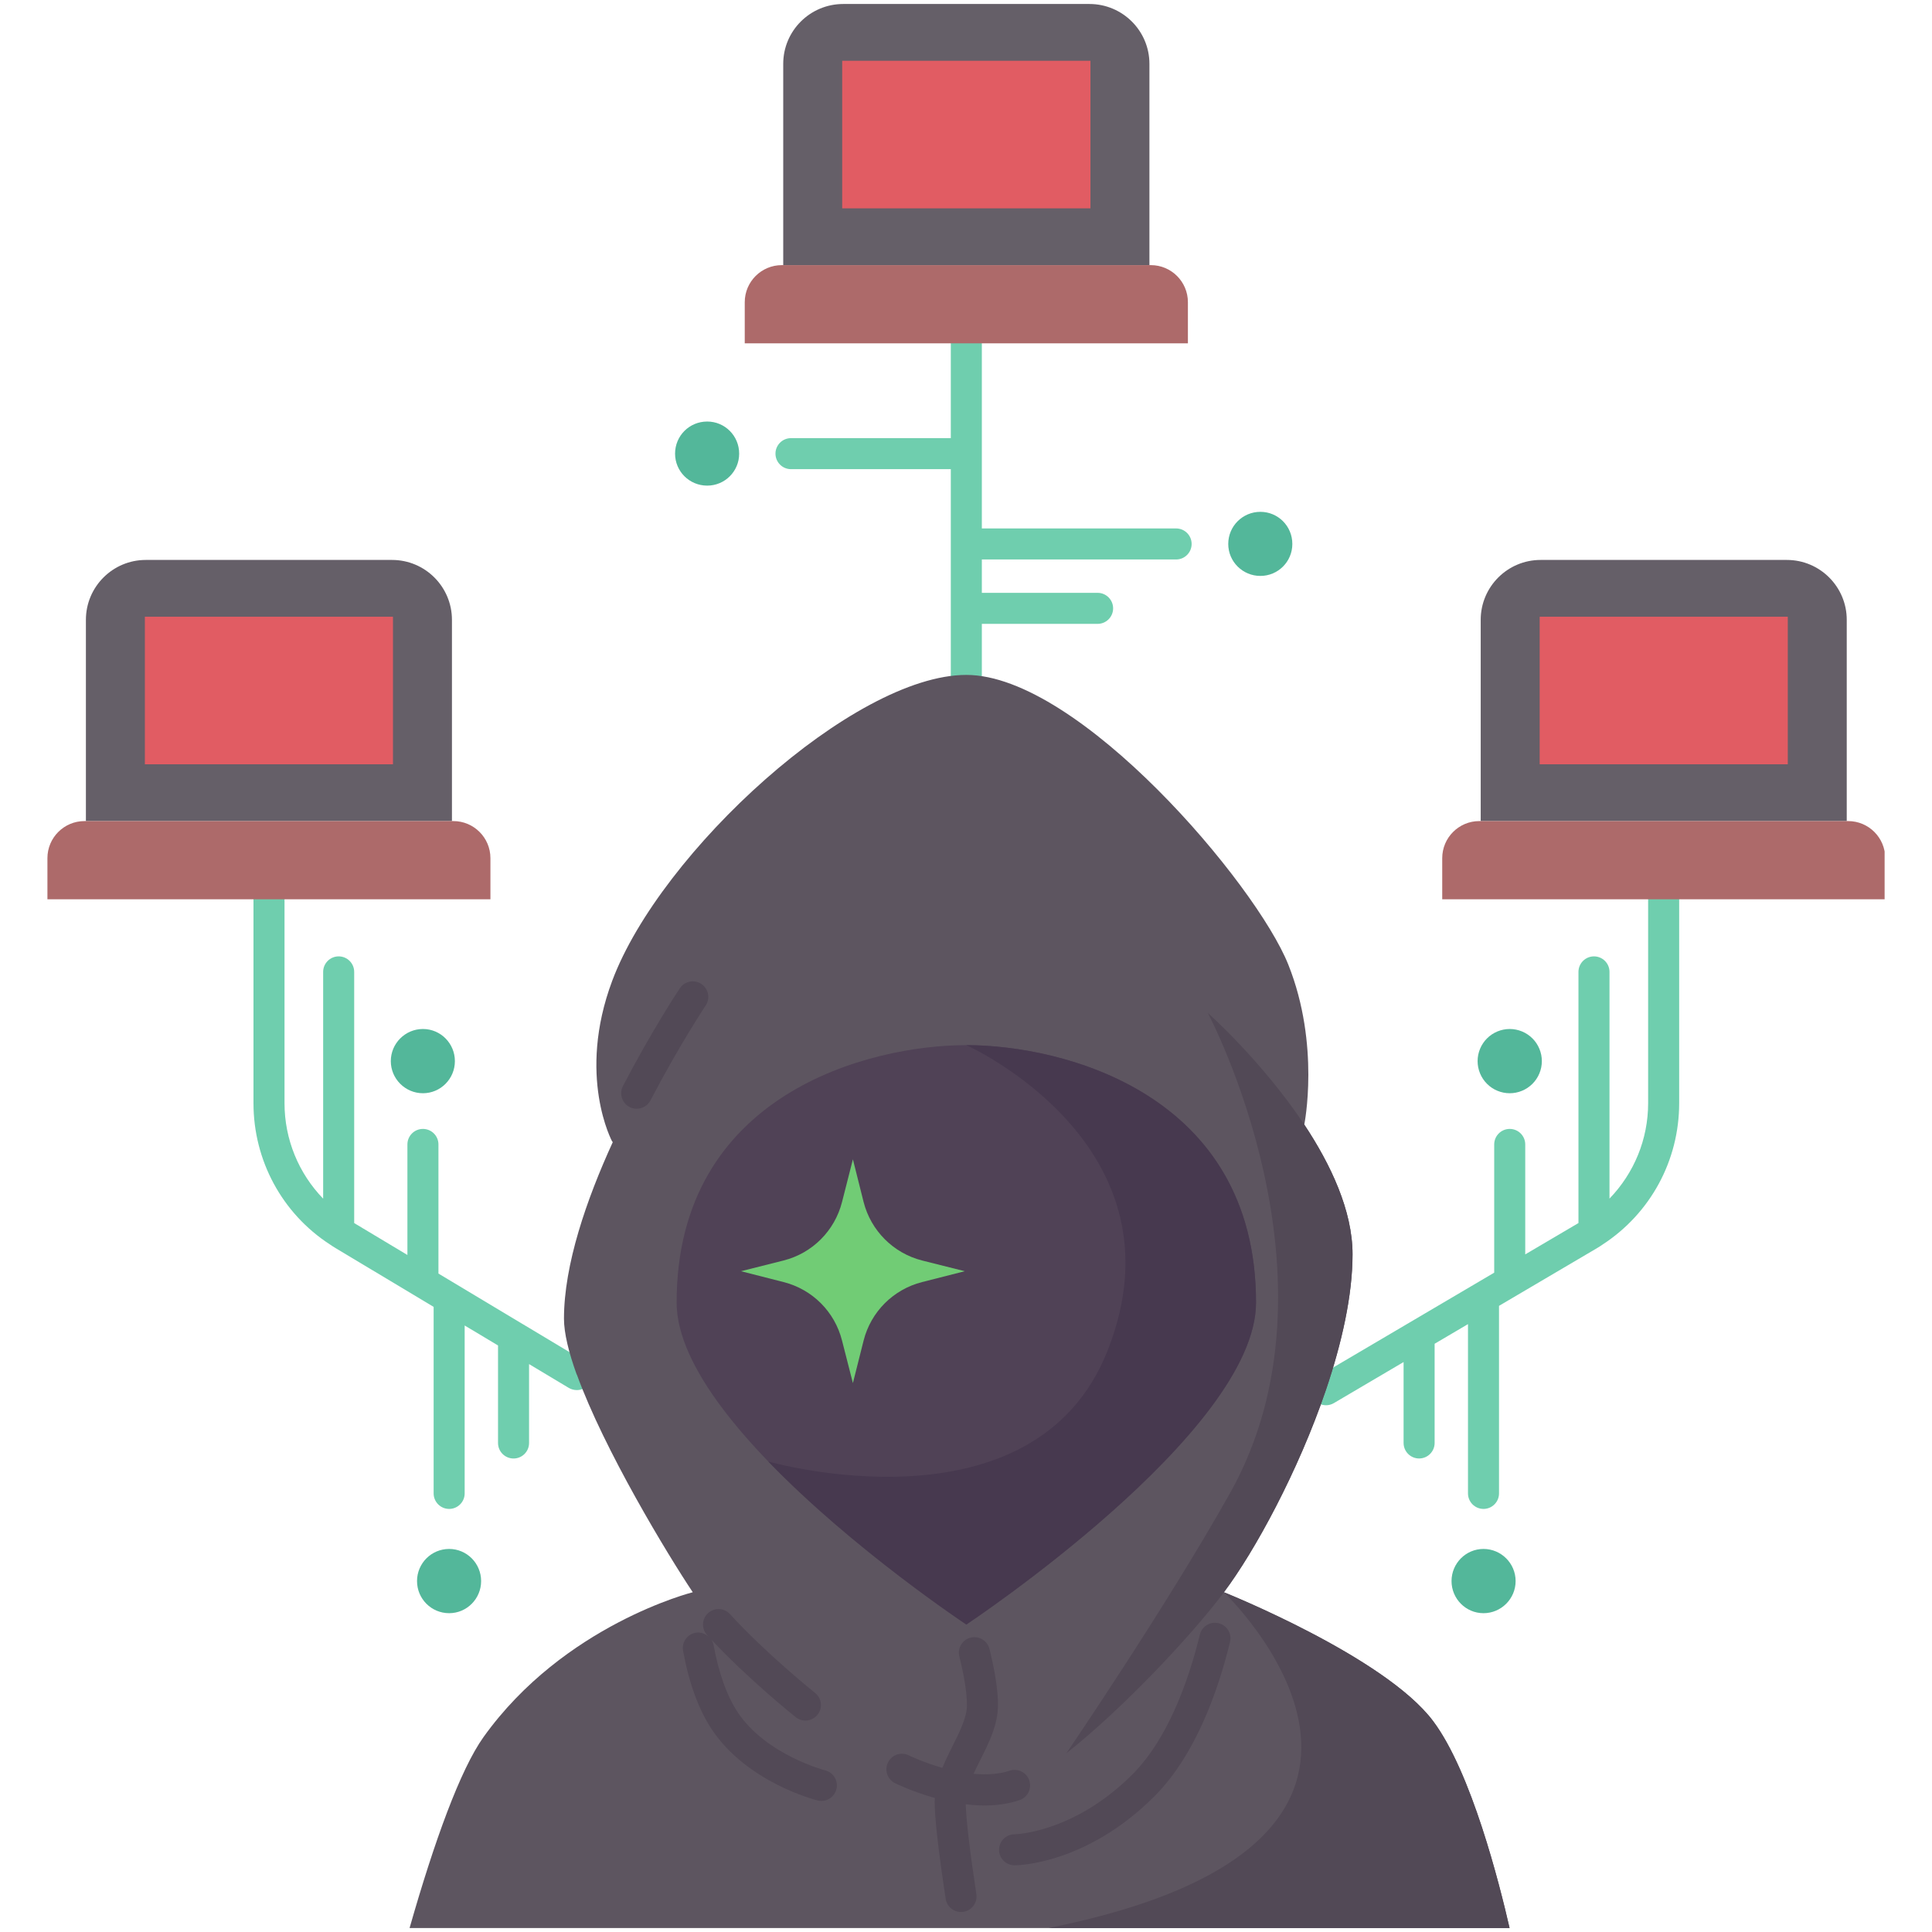 <svg xmlns="http://www.w3.org/2000/svg" xmlns:xlink="http://www.w3.org/1999/xlink" width="1080" zoomAndPan="magnify" viewBox="0 0 810 810" height="1080" preserveAspectRatio="xMidYMid meet" version="1.2"><defs><clipPath id="8ac7336df6"><path d="M 19.883 344 L 206 344 L 206 378 L 19.883 378 Z M 19.883 344 "/></clipPath><clipPath id="c45a054707"><path d="M 604 344 L 790.133 344 L 790.133 378 L 604 378 Z M 604 344 "/></clipPath></defs><g id="aa79af8708"><path style=" stroke:none;fill-rule:nonzero;fill:#53b79a;fill-opacity:1;" d="M 621.965 649.402 C 629.383 649.402 635.43 655.453 635.43 662.871 C 635.43 670.285 629.383 676.336 621.965 676.336 C 614.547 676.336 608.562 670.285 608.562 662.871 C 608.562 655.453 614.547 649.402 621.965 649.402 Z M 621.965 649.402 "/><path style=" stroke:none;fill-rule:nonzero;fill:#53b79a;fill-opacity:1;" d="M 646.426 444.879 C 646.426 445.762 646.34 446.637 646.168 447.504 C 645.992 448.371 645.738 449.215 645.398 450.031 C 645.062 450.848 644.648 451.625 644.156 452.359 C 643.664 453.094 643.105 453.773 642.48 454.398 C 641.855 455.023 641.176 455.582 640.441 456.074 C 639.707 456.566 638.93 456.98 638.113 457.316 C 637.297 457.656 636.453 457.91 635.586 458.086 C 634.719 458.258 633.844 458.344 632.961 458.344 C 632.074 458.344 631.199 458.258 630.332 458.086 C 629.465 457.91 628.621 457.656 627.805 457.316 C 626.988 456.98 626.211 456.566 625.477 456.074 C 624.742 455.582 624.062 455.023 623.438 454.398 C 622.812 453.773 622.254 453.094 621.762 452.359 C 621.27 451.625 620.855 450.848 620.52 450.031 C 620.18 449.215 619.926 448.371 619.75 447.504 C 619.578 446.637 619.492 445.762 619.492 444.879 C 619.492 443.992 619.578 443.117 619.75 442.25 C 619.926 441.383 620.18 440.543 620.52 439.723 C 620.855 438.906 621.27 438.133 621.762 437.395 C 622.254 436.66 622.812 435.98 623.438 435.355 C 624.062 434.73 624.742 434.172 625.477 433.68 C 626.211 433.191 626.988 432.773 627.805 432.438 C 628.621 432.098 629.465 431.844 630.332 431.672 C 631.199 431.496 632.074 431.41 632.961 431.41 C 633.844 431.41 634.719 431.496 635.586 431.672 C 636.453 431.844 637.297 432.098 638.113 432.438 C 638.93 432.773 639.707 433.191 640.441 433.68 C 641.176 434.172 641.855 434.73 642.48 435.355 C 643.105 435.98 643.664 436.66 644.156 437.395 C 644.648 438.133 645.062 438.906 645.398 439.723 C 645.738 440.543 645.992 441.383 646.168 442.25 C 646.34 443.117 646.426 443.992 646.426 444.879 Z M 646.426 444.879 "/><path style=" stroke:none;fill-rule:nonzero;fill:#53b79a;fill-opacity:1;" d="M 188.309 649.402 C 195.727 649.402 201.711 655.453 201.711 662.871 C 201.711 670.285 195.727 676.336 188.309 676.336 C 180.828 676.336 174.844 670.285 174.844 662.871 C 174.844 655.453 180.828 649.402 188.309 649.402 Z M 188.309 649.402 "/><path style=" stroke:none;fill-rule:nonzero;fill:#53b79a;fill-opacity:1;" d="M 177.316 431.41 C 184.73 431.41 190.715 437.461 190.715 444.879 C 190.715 452.293 184.73 458.344 177.316 458.344 C 169.898 458.344 163.848 452.293 163.848 444.879 C 163.848 437.461 169.898 431.41 177.316 431.41 Z M 177.316 431.41 "/><path style=" stroke:none;fill-rule:nonzero;fill:#53b79a;fill-opacity:1;" d="M 528.414 214.59 C 535.832 214.59 541.816 220.574 541.816 228.055 C 541.816 235.473 535.832 241.457 528.414 241.457 C 521 241.457 514.949 235.473 514.949 228.055 C 514.949 220.574 521 214.59 528.414 214.59 Z M 528.414 214.59 "/><path style=" stroke:none;fill-rule:nonzero;fill:#53b79a;fill-opacity:1;" d="M 296.496 176.73 C 303.91 176.73 309.898 182.715 309.898 190.195 C 309.898 197.609 303.91 203.598 296.496 203.598 C 289.016 203.598 283.027 197.609 283.027 190.195 C 283.027 182.715 289.016 176.73 296.496 176.73 Z M 296.496 176.73 "/><path style=" stroke:none;fill-rule:nonzero;fill:#655f68;fill-opacity:1;" d="M 774.258 259.867 L 774.258 344.242 L 620.793 344.242 L 620.793 259.867 C 620.793 246.012 632.047 234.758 645.906 234.758 L 749.148 234.758 C 763.004 234.758 774.258 246.012 774.258 259.867 Z M 774.258 259.867 "/><path style=" stroke:none;fill-rule:nonzero;fill:#655f68;fill-opacity:1;" d="M 189.48 259.867 L 189.48 344.242 L 36.016 344.242 L 36.016 259.867 C 36.016 246.012 47.27 234.758 61.125 234.758 L 164.367 234.758 C 178.227 234.758 189.48 246.012 189.48 259.867 Z M 189.48 259.867 "/><path style=" stroke:none;fill-rule:nonzero;fill:#655f68;fill-opacity:1;" d="M 481.902 26.781 L 481.902 111.156 L 328.371 111.156 L 328.371 26.781 C 328.371 12.926 339.625 1.672 353.547 1.672 L 456.727 1.672 C 470.648 1.672 481.902 12.926 481.902 26.781 Z M 481.902 26.781 "/><path style=" stroke:none;fill-rule:nonzero;fill:#e15c63;fill-opacity:1;" d="M 353.094 25.48 L 457.18 25.48 L 457.18 87.348 L 353.094 87.348 Z M 353.094 25.48 "/><path style=" stroke:none;fill-rule:nonzero;fill:#e15c63;fill-opacity:1;" d="M 60.734 258.566 L 164.758 258.566 L 164.758 320.43 L 60.734 320.43 Z M 60.734 258.566 "/><path style=" stroke:none;fill-rule:nonzero;fill:#e15c63;fill-opacity:1;" d="M 645.516 258.566 L 749.539 258.566 L 749.539 320.43 L 645.516 320.43 Z M 645.516 258.566 "/><path style=" stroke:none;fill-rule:nonzero;fill:#6fceae;fill-opacity:1;" d="M 493.09 221.551 L 411.641 221.551 L 411.641 143.941 C 411.641 140.352 408.727 137.438 405.137 137.438 C 401.547 137.438 398.633 140.352 398.633 143.941 L 398.633 183.691 L 331.625 183.691 C 328.035 183.691 325.121 186.605 325.121 190.195 C 325.121 193.785 328.035 196.699 331.625 196.699 L 398.633 196.699 L 398.633 282.961 C 398.633 286.551 401.547 289.465 405.137 289.465 C 408.727 289.465 411.641 286.551 411.641 282.961 L 411.641 261.559 L 460.172 261.559 C 463.766 261.559 466.68 258.645 466.68 255.055 C 466.68 251.461 463.766 248.547 460.172 248.547 L 411.641 248.547 L 411.641 234.562 L 493.09 234.562 C 496.684 234.562 499.598 231.648 499.598 228.055 C 499.598 224.465 496.684 221.551 493.09 221.551 Z M 493.09 221.551 "/><path style=" stroke:none;fill-rule:nonzero;fill:#6fceae;fill-opacity:1;" d="M 244.914 570.574 L 183.82 533.953 L 183.82 479.812 C 183.82 476.215 180.906 473.305 177.316 473.305 C 173.723 473.305 170.809 476.215 170.809 479.812 L 170.809 526.156 L 148.496 512.781 L 148.496 407.473 C 148.496 403.883 145.582 400.965 141.988 400.965 C 138.398 400.965 135.484 403.883 135.484 407.473 L 135.484 502.547 C 125.211 491.918 119.285 477.695 119.285 462.508 L 119.285 377.027 C 119.285 373.438 116.371 370.523 112.781 370.523 C 109.188 370.523 106.273 373.438 106.273 377.027 L 106.273 462.508 C 106.273 486.559 118.305 508.727 138.25 521.699 C 139.023 522.238 139.867 522.777 140.668 523.258 L 181.805 547.914 L 181.805 626.113 C 181.805 629.711 184.719 632.621 188.309 632.621 C 191.898 632.621 194.812 629.711 194.812 626.113 L 194.812 555.715 L 208.801 564.102 L 208.801 604.98 C 208.801 608.578 211.715 611.484 215.309 611.484 C 218.898 611.484 221.812 608.578 221.812 604.98 L 221.812 571.898 L 238.441 581.867 C 239.449 582.477 240.672 582.797 241.848 582.797 C 245.441 582.797 248.32 579.887 248.32 576.289 C 248.32 573.824 246.941 571.68 244.914 570.574 Z M 244.914 570.574 "/><path style=" stroke:none;fill-rule:nonzero;fill:#6fceae;fill-opacity:1;" d="M 697.492 370.523 C 693.902 370.523 690.988 373.438 690.988 377.027 L 690.988 462.508 C 690.988 477.652 685.094 491.84 674.789 502.52 L 674.789 407.473 C 674.789 403.883 671.875 400.965 668.285 400.965 C 664.691 400.965 661.777 403.883 661.777 407.473 L 661.777 512.766 L 639.465 525.906 L 639.465 479.812 C 639.465 476.215 636.551 473.305 632.961 473.305 C 629.367 473.305 626.453 476.215 626.453 479.812 L 626.453 533.57 L 552.637 577.047 C 549.539 578.867 548.504 582.859 550.328 585.953 C 551.535 588.012 553.711 589.16 555.941 589.16 C 557.059 589.16 558.199 588.871 559.23 588.262 L 588.461 571.043 L 588.461 604.965 C 588.461 608.562 591.375 611.473 594.969 611.473 C 598.559 611.473 601.473 608.562 601.473 604.965 L 601.473 563.379 L 615.461 555.141 L 615.461 626.113 C 615.461 629.711 618.375 632.621 621.965 632.621 C 625.555 632.621 628.469 629.711 628.469 626.113 L 628.469 547.484 L 669.637 523.238 C 670.41 522.777 671.258 522.238 671.828 521.828 C 691.969 508.727 704 486.559 704 462.508 L 704 377.027 C 704 373.438 701.086 370.523 697.492 370.523 Z M 697.492 370.523 "/><path style=" stroke:none;fill-rule:nonzero;fill:#5d5560;fill-opacity:1;" d="M 600.82 721.547 C 580.59 694.551 513.129 667.555 513.129 667.555 C 526.008 650.445 544.289 616.941 555.934 582.66 C 562.57 563.012 567.059 543.105 567.059 525.867 C 567.059 507.59 557.949 488.27 546.828 471.484 C 546.828 471.484 553.594 438.176 540.125 404.414 C 526.66 370.652 452.367 282.961 405.137 282.961 C 357.906 282.961 276.914 357.188 256.684 411.18 C 241.719 451.121 256.684 478.641 256.684 478.641 L 256.941 478.77 C 245.883 502.906 236.449 530.227 236.449 552.867 C 236.449 558.914 238.465 567.113 241.785 576.285 L 241.848 576.285 C 253.297 607.898 279.973 651.875 290.445 667.555 C 290.445 667.555 236.449 681.086 202.688 728.312 C 192.992 741.91 182.129 771.832 171.719 808.328 L 632.895 808.328 C 628.664 789.852 616.891 742.949 600.82 721.547 Z M 600.82 721.547 "/><path style=" stroke:none;fill-rule:nonzero;fill:#504256;fill-opacity:1;" d="M 405.137 438.176 C 445.602 438.176 526.594 458.41 526.594 546.102 C 526.594 600.551 405.137 681.086 405.137 681.086 C 405.137 681.086 283.68 600.551 283.68 546.102 C 283.68 458.41 364.672 438.176 405.137 438.176 Z M 405.137 438.176 "/><path style=" stroke:none;fill-rule:nonzero;fill:#71cc75;fill-opacity:1;" d="M 404.488 532.961 L 386.598 537.512 C 374.562 540.57 365.129 549.938 362.07 562.039 L 357.582 579.863 L 353.027 562.039 C 349.969 549.938 340.602 540.57 328.504 537.512 L 310.676 532.961 L 328.504 528.469 C 340.602 525.414 349.969 515.98 353.027 503.945 L 357.582 486.055 L 362.07 503.945 C 365.129 515.98 374.562 525.414 386.598 528.469 Z M 404.488 532.961 "/><g clip-rule="nonzero" clip-path="url(#8ac7336df6)"><path style=" stroke:none;fill-rule:nonzero;fill:#ad6a6a;fill-opacity:1;" d="M 205.613 359.789 L 205.613 377.027 L 19.883 377.027 L 19.883 359.789 C 19.883 351.203 26.844 344.242 35.43 344.242 L 190.066 344.242 C 198.652 344.242 205.613 351.203 205.613 359.789 Z M 205.613 359.789 "/></g><path style=" stroke:none;fill-rule:nonzero;fill:#ad6a6a;fill-opacity:1;" d="M 498.035 126.703 L 498.035 143.941 L 312.238 143.941 L 312.238 126.703 C 312.238 118.117 319.199 111.156 327.785 111.156 L 482.488 111.156 C 491.074 111.156 498.035 118.117 498.035 126.703 Z M 498.035 126.703 "/><g clip-rule="nonzero" clip-path="url(#c45a054707)"><path style=" stroke:none;fill-rule:nonzero;fill:#ad6a6a;fill-opacity:1;" d="M 790.391 359.789 L 790.391 377.027 L 604.66 377.027 L 604.66 359.789 C 604.66 351.203 611.621 344.242 620.207 344.242 L 774.844 344.242 C 783.43 344.242 790.391 351.203 790.391 359.789 Z M 790.391 359.789 "/></g><path style=" stroke:none;fill-rule:nonzero;fill:#47394f;fill-opacity:1;" d="M 405.137 438.176 C 405.137 438.176 498.359 479.844 464.414 566.125 C 433.516 644.668 322.105 612.738 322.105 612.738 C 357.691 649.625 405.137 681.086 405.137 681.086 C 405.137 681.086 526.594 600.551 526.594 546.102 C 526.594 458.41 445.602 438.176 405.137 438.176 Z M 405.137 438.176 "/><path style=" stroke:none;fill-rule:nonzero;fill:#524956;fill-opacity:1;" d="M 439.648 808.328 L 632.895 808.328 C 628.664 789.852 616.891 742.949 600.82 721.547 C 580.59 694.551 513.129 667.555 513.129 667.555 C 513.129 667.555 622.5 771.625 439.648 808.328 Z M 439.648 808.328 "/><path style=" stroke:none;fill-rule:nonzero;fill:#524956;fill-opacity:1;" d="M 546.828 471.484 C 529.133 444.879 506.363 424.645 506.363 424.645 C 506.363 424.645 566.012 536.426 515.633 626.113 C 488.727 674.008 447.09 735.051 447.09 735.051 C 469.555 717.359 498.367 687.191 513.129 667.617 L 513.129 667.555 C 526.008 650.445 544.289 616.941 555.934 582.66 C 562.57 563.012 567.059 543.105 567.059 525.867 C 567.059 507.59 557.949 488.27 546.828 471.484 Z M 546.828 471.484 "/><path style=" stroke:none;fill-rule:nonzero;fill:#524956;fill-opacity:1;" d="M 294.055 412.531 C 291.062 410.543 287.023 411.348 285.031 414.336 C 284.562 415.031 273.434 431.797 261.172 455.332 C 259.512 458.512 260.746 462.449 263.934 464.105 C 264.891 464.609 265.918 464.844 266.934 464.844 C 269.281 464.844 271.547 463.574 272.711 461.344 C 284.637 438.465 295.754 421.719 295.863 421.555 C 297.848 418.562 297.043 414.531 294.055 412.531 Z M 294.055 412.531 "/><path style=" stroke:none;fill-rule:nonzero;fill:#524956;fill-opacity:1;" d="M 345.969 742.234 C 345.723 742.168 321.242 735.762 309.324 717.949 C 304.828 711.199 301.324 701.453 299.184 689.762 C 299.027 688.91 298.695 688.129 298.258 687.441 C 313.648 703.918 332.77 719.266 333.609 719.934 C 334.812 720.891 336.242 721.359 337.668 721.359 C 339.574 721.359 341.469 720.52 342.754 718.914 C 345 716.109 344.539 712.012 341.734 709.773 C 341.527 709.609 321.016 693.152 306.059 676.734 C 303.645 674.078 299.535 673.875 296.867 676.305 C 294.211 678.723 294.016 682.836 296.438 685.488 C 296.723 685.809 297.027 686.121 297.32 686.438 C 295.863 684.969 293.816 684.129 291.609 684.539 C 288.078 685.188 285.734 688.57 286.379 692.105 C 288.871 705.715 292.941 716.836 298.5 725.172 C 313.254 747.23 341.59 754.562 342.789 754.855 C 343.32 754.992 343.855 755.051 344.375 755.051 C 347.285 755.051 349.93 753.086 350.672 750.137 C 351.559 746.656 349.449 743.125 345.969 742.234 Z M 345.969 742.234 "/><path style=" stroke:none;fill-rule:nonzero;fill:#524956;fill-opacity:1;" d="M 427.445 754.711 C 430.848 753.559 432.68 749.871 431.535 746.461 C 430.391 743.066 426.711 741.234 423.293 742.371 C 419.09 743.789 413.934 744.18 408.18 743.672 C 409.039 741.793 409.988 739.871 410.984 737.895 C 414.637 730.609 418.406 723.082 418.406 714.848 C 418.406 708.719 417.203 700.801 414.832 691.312 C 413.957 687.824 410.426 685.715 406.938 686.582 C 403.453 687.453 401.336 690.984 402.203 694.473 C 404.293 702.805 405.391 709.852 405.391 714.848 C 405.391 720 402.457 725.859 399.348 732.059 C 397.855 735.031 396.367 738.078 395.098 741.18 C 387.051 738.891 381.113 735.988 381.039 735.957 C 377.82 734.355 373.918 735.656 372.316 738.871 C 370.711 742.086 372.012 745.988 375.219 747.594 C 375.562 747.766 382.484 751.172 391.965 753.82 C 391.938 754.316 391.859 754.816 391.859 755.309 C 391.859 762.152 393.414 775.875 396.484 796.09 C 396.973 799.312 399.742 801.621 402.906 801.621 C 403.23 801.621 403.562 801.594 403.895 801.543 C 407.445 801.004 409.887 797.684 409.348 794.133 C 406.613 776.152 405.059 762.926 404.895 756.449 C 407.57 756.773 410.172 756.961 412.664 756.961 C 418.043 756.961 422.98 756.207 427.445 754.711 Z M 427.445 754.711 "/><path style=" stroke:none;fill-rule:nonzero;fill:#524956;fill-opacity:1;" d="M 510.91 680.539 C 507.461 679.68 503.902 681.828 503.051 685.32 C 500.676 695.066 497.762 704.164 494.391 712.367 C 488.855 725.828 482.254 736.449 474.766 743.938 C 450.215 768.488 425.578 769.031 425.367 769.031 C 421.777 769.031 418.863 771.938 418.863 775.535 C 418.863 779.133 421.777 782.039 425.367 782.039 C 426.586 782.039 455.391 781.707 483.965 753.137 C 492.676 744.426 500.227 732.379 506.426 717.312 C 510.051 708.504 513.168 698.773 515.691 688.398 C 516.543 684.91 514.398 681.391 510.91 680.539 Z M 510.91 680.539 "/></g></svg>